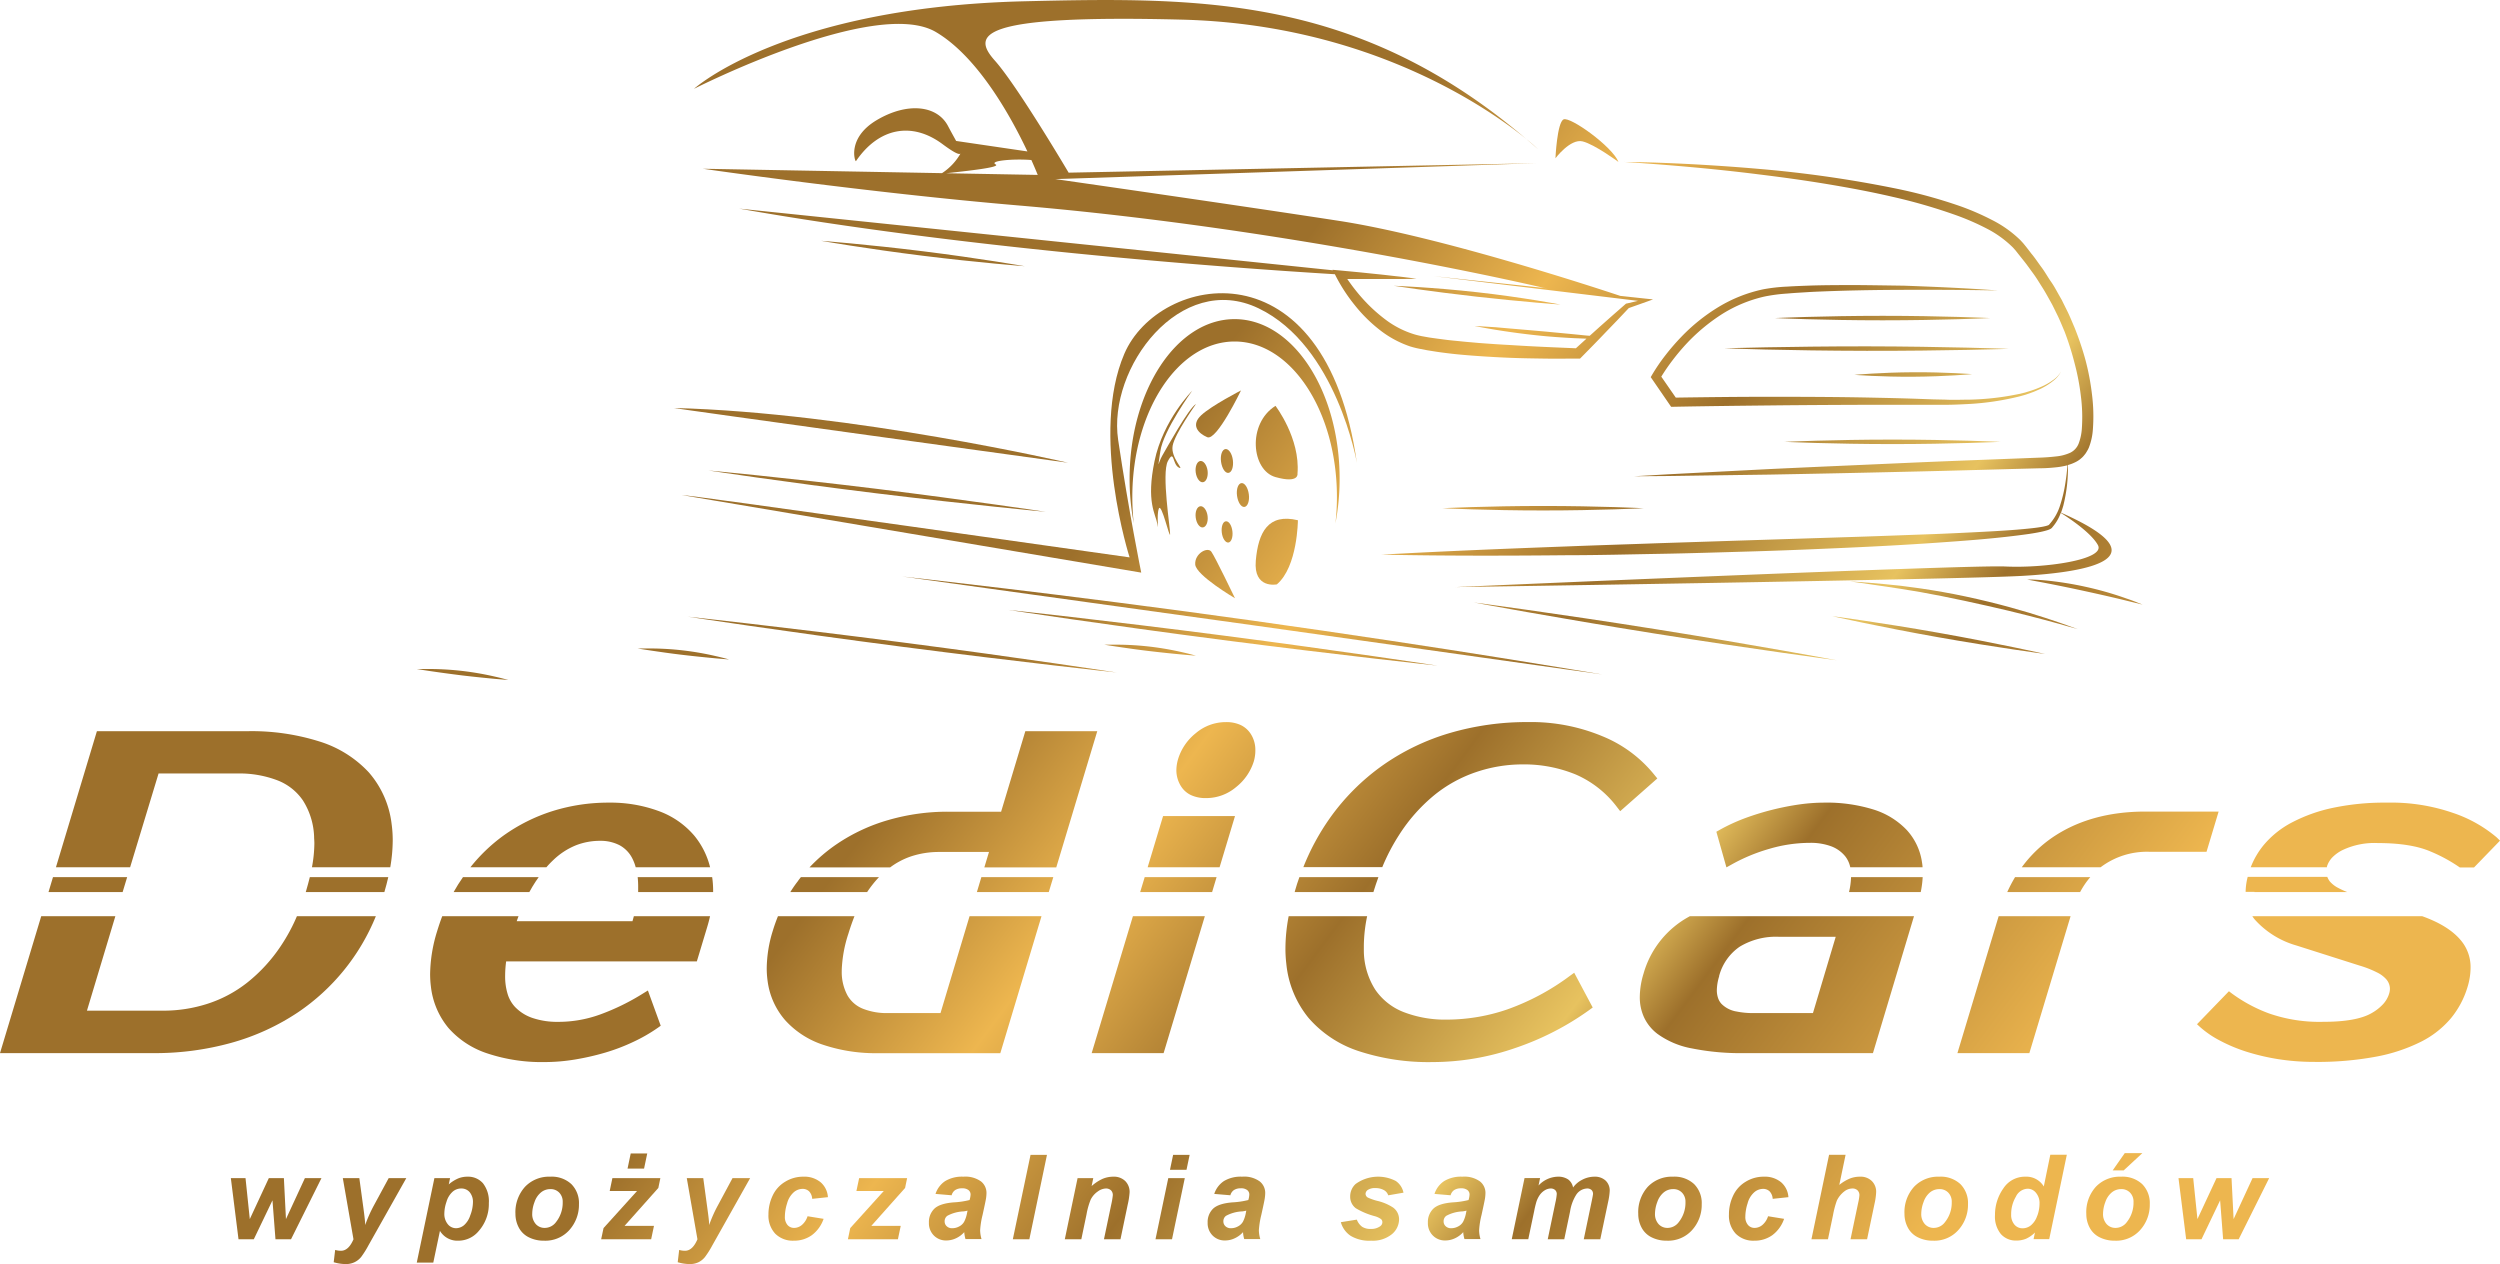 <svg id="Layer_1" data-name="Layer 1" xmlns="http://www.w3.org/2000/svg" xmlns:xlink="http://www.w3.org/1999/xlink" viewBox="0 0 567.57 286.98"><defs><style>.cls-1{fill:url(#linear-gradient);}.cls-2{fill:url(#linear-gradient-2);}.cls-3{fill:url(#linear-gradient-3);}.cls-4{fill:url(#linear-gradient-4);}.cls-5{fill:url(#linear-gradient-5);}.cls-6{fill:url(#linear-gradient-6);}.cls-7{fill:url(#linear-gradient-7);}.cls-8{fill:url(#linear-gradient-8);}.cls-9{fill:url(#linear-gradient-9);}.cls-10{fill:url(#linear-gradient-10);}.cls-11{fill:url(#linear-gradient-11);}.cls-12{fill:url(#linear-gradient-12);}.cls-13{fill:url(#linear-gradient-13);}.cls-14{fill:url(#linear-gradient-14);}.cls-15{fill:url(#linear-gradient-15);}.cls-16{fill:url(#linear-gradient-16);}.cls-17{fill:url(#linear-gradient-17);}.cls-18{fill:url(#linear-gradient-18);}.cls-19{fill:url(#linear-gradient-19);}.cls-20{fill:url(#linear-gradient-20);}.cls-21{fill:url(#linear-gradient-21);}.cls-22{fill:url(#linear-gradient-22);}.cls-23{fill:url(#linear-gradient-23);}.cls-24{fill:url(#linear-gradient-24);}.cls-25{fill:url(#linear-gradient-25);}.cls-26{fill:url(#linear-gradient-26);}.cls-27{fill:url(#linear-gradient-27);}.cls-28{fill:url(#linear-gradient-28);}.cls-29{fill:url(#linear-gradient-29);}.cls-30{fill:url(#linear-gradient-30);}.cls-31{fill:url(#linear-gradient-31);}.cls-32{fill:url(#linear-gradient-32);}.cls-33{fill:url(#linear-gradient-33);}.cls-34{fill:url(#linear-gradient-34);}.cls-35{fill:url(#linear-gradient-35);}.cls-36{fill:url(#linear-gradient-36);}.cls-37{fill:url(#linear-gradient-37);}.cls-38{fill:url(#linear-gradient-38);}.cls-39{fill:url(#linear-gradient-39);}.cls-40{fill:url(#linear-gradient-40);}.cls-41{fill:url(#linear-gradient-41);}.cls-42{fill:url(#linear-gradient-42);}.cls-43{fill:url(#linear-gradient-43);}.cls-44{fill:url(#linear-gradient-44);}.cls-45{fill:url(#linear-gradient-45);}.cls-46{fill:url(#linear-gradient-46);}.cls-47{fill:url(#linear-gradient-47);}.cls-48{fill:url(#linear-gradient-48);}.cls-49{fill:url(#linear-gradient-49);}.cls-50{fill:url(#linear-gradient-50);}.cls-51{fill:url(#linear-gradient-51);}.cls-52{fill:url(#linear-gradient-52);}.cls-53{fill:url(#linear-gradient-53);}.cls-54{fill:url(#linear-gradient-54);}.cls-55{fill:url(#linear-gradient-55);}.cls-56{fill:url(#linear-gradient-56);}.cls-57{fill:url(#linear-gradient-57);}.cls-58{fill:url(#linear-gradient-58);}.cls-59{fill:url(#linear-gradient-59);}.cls-60{fill:url(#linear-gradient-60);}.cls-61{fill:url(#linear-gradient-61);}.cls-62{fill:url(#linear-gradient-62);}.cls-63{fill:url(#linear-gradient-63);}.cls-64{fill:url(#linear-gradient-64);}.cls-65{fill:url(#linear-gradient-65);}.cls-66{fill:url(#linear-gradient-66);}.cls-67{fill:url(#linear-gradient-67);}.cls-68{fill:url(#linear-gradient-68);}.cls-69{fill:url(#linear-gradient-69);}.cls-70{fill:url(#linear-gradient-70);}.cls-71{fill:url(#linear-gradient-71);}.cls-72{fill:url(#linear-gradient-72);}.cls-73{fill:url(#linear-gradient-73);}.cls-74{fill:url(#linear-gradient-74);}.cls-75{fill:url(#linear-gradient-75);}.cls-76{fill:url(#linear-gradient-76);}.cls-77{fill:url(#linear-gradient-77);}.cls-78{fill:url(#linear-gradient-78);}.cls-79{fill:url(#linear-gradient-79);}.cls-80{fill:url(#linear-gradient-80);}.cls-81{fill:url(#linear-gradient-81);}.cls-82{fill:url(#linear-gradient-82);}.cls-83{fill:url(#linear-gradient-83);}.cls-84{fill:url(#linear-gradient-84);}.cls-85{fill:url(#linear-gradient-85);}.cls-86{fill:url(#linear-gradient-86);}.cls-87{fill:url(#linear-gradient-87);}.cls-88{fill:url(#linear-gradient-88);}.cls-89{fill:url(#linear-gradient-89);}.cls-90{fill:url(#linear-gradient-90);}</style><linearGradient id="linear-gradient" x1="325.2" y1="15.86" x2="522.93" y2="163.01" gradientUnits="userSpaceOnUse"><stop offset="0" stop-color="#9d702b"/><stop offset="0.2" stop-color="#edb64f"/><stop offset="0.4" stop-color="#9d702b"/><stop offset="0.62" stop-color="#e7c25f"/><stop offset="0.7" stop-color="#9d702b"/><stop offset="1" stop-color="#edb64f"/></linearGradient><linearGradient id="linear-gradient-2" x1="289.73" y1="63.52" x2="487.46" y2="210.68" xlink:href="#linear-gradient"/><linearGradient id="linear-gradient-3" x1="311.35" y1="34.46" x2="509.09" y2="181.61" xlink:href="#linear-gradient"/><linearGradient id="linear-gradient-4" x1="327.41" y1="12.88" x2="525.15" y2="160.04" xlink:href="#linear-gradient"/><linearGradient id="linear-gradient-5" x1="267.89" y1="92.87" x2="465.63" y2="240.02" xlink:href="#linear-gradient"/><linearGradient id="linear-gradient-6" x1="240.03" y1="130.3" x2="437.77" y2="277.45" xlink:href="#linear-gradient"/><linearGradient id="linear-gradient-7" x1="252.47" y1="113.58" x2="450.21" y2="260.73" xlink:href="#linear-gradient"/><linearGradient id="linear-gradient-8" x1="328.32" y1="11.66" x2="526.06" y2="158.81" xlink:href="#linear-gradient"/><linearGradient id="linear-gradient-9" x1="266.04" y1="95.35" x2="463.78" y2="242.5" xlink:href="#linear-gradient"/><linearGradient id="linear-gradient-10" x1="270.88" y1="88.85" x2="468.61" y2="236" xlink:href="#linear-gradient"/><linearGradient id="linear-gradient-11" x1="258.34" y1="105.7" x2="456.08" y2="252.85" xlink:href="#linear-gradient"/><linearGradient id="linear-gradient-12" x1="262.84" y1="99.65" x2="460.58" y2="246.8" xlink:href="#linear-gradient"/><linearGradient id="linear-gradient-13" x1="257.92" y1="106.26" x2="455.66" y2="253.41" xlink:href="#linear-gradient"/><linearGradient id="linear-gradient-14" x1="272" y1="87.35" x2="469.73" y2="234.5" xlink:href="#linear-gradient"/><linearGradient id="linear-gradient-15" x1="263.63" y1="98.58" x2="461.37" y2="245.74" xlink:href="#linear-gradient"/><linearGradient id="linear-gradient-16" x1="253.26" y1="112.53" x2="450.99" y2="259.68" xlink:href="#linear-gradient"/><linearGradient id="linear-gradient-17" x1="262.1" y1="100.64" x2="459.84" y2="247.79" xlink:href="#linear-gradient"/><linearGradient id="linear-gradient-18" x1="260.57" y1="102.7" x2="458.31" y2="249.85" xlink:href="#linear-gradient"/><linearGradient id="linear-gradient-19" x1="334.64" y1="3.17" x2="532.37" y2="150.33" xlink:href="#linear-gradient"/><linearGradient id="linear-gradient-20" x1="330.02" y1="9.38" x2="527.76" y2="156.53" xlink:href="#linear-gradient"/><linearGradient id="linear-gradient-21" x1="331" y1="8.07" x2="528.73" y2="155.22" xlink:href="#linear-gradient"/><linearGradient id="linear-gradient-22" x1="234.44" y1="137.81" x2="432.18" y2="284.97" xlink:href="#linear-gradient"/><linearGradient id="linear-gradient-23" x1="264" y1="98.09" x2="461.74" y2="245.24" xlink:href="#linear-gradient"/><linearGradient id="linear-gradient-24" x1="304.31" y1="43.92" x2="502.05" y2="191.08" xlink:href="#linear-gradient"/><linearGradient id="linear-gradient-25" x1="286.49" y1="67.87" x2="484.22" y2="215.03" xlink:href="#linear-gradient"/><linearGradient id="linear-gradient-26" x1="321.98" y1="20.19" x2="519.71" y2="167.34" xlink:href="#linear-gradient"/><linearGradient id="linear-gradient-27" x1="250.21" y1="116.63" x2="447.94" y2="263.78" xlink:href="#linear-gradient"/><linearGradient id="linear-gradient-28" x1="246.5" y1="121.6" x2="444.24" y2="268.76" xlink:href="#linear-gradient"/><linearGradient id="linear-gradient-29" x1="219.8" y1="157.49" x2="417.53" y2="304.64" xlink:href="#linear-gradient"/><linearGradient id="linear-gradient-30" x1="239.25" y1="131.35" x2="436.99" y2="278.5" xlink:href="#linear-gradient"/><linearGradient id="linear-gradient-31" x1="180.98" y1="209.65" x2="378.72" y2="356.8" xlink:href="#linear-gradient"/><linearGradient id="linear-gradient-32" x1="201.06" y1="182.67" x2="398.79" y2="329.82" xlink:href="#linear-gradient"/><linearGradient id="linear-gradient-33" x1="282.16" y1="73.69" x2="479.89" y2="220.85" xlink:href="#linear-gradient"/><linearGradient id="linear-gradient-34" x1="310.02" y1="36.26" x2="507.75" y2="183.41" xlink:href="#linear-gradient"/><linearGradient id="linear-gradient-35" x1="321.23" y1="21.19" x2="518.96" y2="168.35" xlink:href="#linear-gradient"/><linearGradient id="linear-gradient-36" x1="304.7" y1="43.4" x2="502.44" y2="190.55" xlink:href="#linear-gradient"/><linearGradient id="linear-gradient-37" x1="108.12" y1="307.56" x2="305.85" y2="454.71" xlink:href="#linear-gradient"/><linearGradient id="linear-gradient-38" x1="114.14" y1="299.46" x2="311.88" y2="446.61" xlink:href="#linear-gradient"/><linearGradient id="linear-gradient-39" x1="120.34" y1="291.13" x2="318.08" y2="438.28" xlink:href="#linear-gradient"/><linearGradient id="linear-gradient-40" x1="129.74" y1="278.5" x2="327.48" y2="425.65" xlink:href="#linear-gradient"/><linearGradient id="linear-gradient-41" x1="142.22" y1="261.74" x2="339.95" y2="408.89" xlink:href="#linear-gradient"/><linearGradient id="linear-gradient-42" x1="136.5" y1="269.42" x2="334.24" y2="416.57" xlink:href="#linear-gradient"/><linearGradient id="linear-gradient-43" x1="141.99" y1="262.05" x2="339.72" y2="409.2" xlink:href="#linear-gradient"/><linearGradient id="linear-gradient-44" x1="150.1" y1="251.14" x2="347.84" y2="398.3" xlink:href="#linear-gradient"/><linearGradient id="linear-gradient-45" x1="156.47" y1="242.59" x2="354.2" y2="389.74" xlink:href="#linear-gradient"/><linearGradient id="linear-gradient-46" x1="162.94" y1="233.89" x2="360.68" y2="381.04" xlink:href="#linear-gradient"/><linearGradient id="linear-gradient-47" x1="170.06" y1="224.32" x2="367.8" y2="371.47" xlink:href="#linear-gradient"/><linearGradient id="linear-gradient-48" x1="173.92" y1="219.14" x2="371.66" y2="366.29" xlink:href="#linear-gradient"/><linearGradient id="linear-gradient-49" x1="180.14" y1="210.77" x2="377.88" y2="357.93" xlink:href="#linear-gradient"/><linearGradient id="linear-gradient-50" x1="185.97" y1="202.95" x2="383.7" y2="350.1" xlink:href="#linear-gradient"/><linearGradient id="linear-gradient-51" x1="185.49" y1="203.59" x2="383.22" y2="350.75" xlink:href="#linear-gradient"/><linearGradient id="linear-gradient-52" x1="196.62" y1="188.63" x2="394.36" y2="335.79" xlink:href="#linear-gradient"/><linearGradient id="linear-gradient-53" x1="203.33" y1="179.62" x2="401.07" y2="326.77" xlink:href="#linear-gradient"/><linearGradient id="linear-gradient-54" x1="211.45" y1="168.7" x2="409.19" y2="315.85" xlink:href="#linear-gradient"/><linearGradient id="linear-gradient-55" x1="220.59" y1="156.42" x2="418.33" y2="303.57" xlink:href="#linear-gradient"/><linearGradient id="linear-gradient-56" x1="227.82" y1="146.71" x2="425.56" y2="293.86" xlink:href="#linear-gradient"/><linearGradient id="linear-gradient-57" x1="234.68" y1="137.49" x2="432.42" y2="284.64" xlink:href="#linear-gradient"/><linearGradient id="linear-gradient-58" x1="242.14" y1="127.47" x2="439.88" y2="274.62" xlink:href="#linear-gradient"/><linearGradient id="linear-gradient-59" x1="251.57" y1="114.8" x2="449.3" y2="261.95" xlink:href="#linear-gradient"/><linearGradient id="linear-gradient-60" x1="256.85" y1="107.7" x2="454.59" y2="254.85" xlink:href="#linear-gradient"/><linearGradient id="linear-gradient-61" x1="262.72" y1="99.81" x2="460.46" y2="246.97" xlink:href="#linear-gradient"/><linearGradient id="linear-gradient-62" x1="265.72" y1="95.79" x2="463.45" y2="242.94" xlink:href="#linear-gradient"/><linearGradient id="linear-gradient-63" x1="145.06" y1="257.91" x2="342.8" y2="405.07" xlink:href="#linear-gradient"/><linearGradient id="linear-gradient-64" x1="127.81" y1="281.1" x2="325.54" y2="428.25" xlink:href="#linear-gradient"/><linearGradient id="linear-gradient-65" x1="125.02" y1="284.84" x2="322.76" y2="431.99" xlink:href="#linear-gradient"/><linearGradient id="linear-gradient-66" x1="148.78" y1="252.92" x2="346.52" y2="400.07" xlink:href="#linear-gradient"/><linearGradient id="linear-gradient-67" x1="175.33" y1="217.25" x2="373.06" y2="364.4" xlink:href="#linear-gradient"/><linearGradient id="linear-gradient-68" x1="171.58" y1="222.28" x2="369.31" y2="369.44" xlink:href="#linear-gradient"/><linearGradient id="linear-gradient-69" x1="160.85" y1="236.7" x2="358.58" y2="383.86" xlink:href="#linear-gradient"/><linearGradient id="linear-gradient-70" x1="157.93" y1="240.63" x2="355.66" y2="387.78" xlink:href="#linear-gradient"/><linearGradient id="linear-gradient-71" x1="207.14" y1="174.5" x2="404.87" y2="321.65" xlink:href="#linear-gradient"/><linearGradient id="linear-gradient-72" x1="202.84" y1="180.28" x2="400.58" y2="327.43" xlink:href="#linear-gradient"/><linearGradient id="linear-gradient-73" x1="185.4" y1="203.72" x2="383.13" y2="350.87" xlink:href="#linear-gradient"/><linearGradient id="linear-gradient-74" x1="188.24" y1="199.9" x2="385.98" y2="347.05" xlink:href="#linear-gradient"/><linearGradient id="linear-gradient-75" x1="232.61" y1="140.27" x2="430.35" y2="287.42" xlink:href="#linear-gradient"/><linearGradient id="linear-gradient-76" x1="221.77" y1="154.84" x2="419.51" y2="301.99" xlink:href="#linear-gradient"/><linearGradient id="linear-gradient-77" x1="216.05" y1="162.52" x2="413.79" y2="309.67" xlink:href="#linear-gradient"/><linearGradient id="linear-gradient-78" x1="202.73" y1="180.42" x2="400.47" y2="327.57" xlink:href="#linear-gradient"/><linearGradient id="linear-gradient-79" x1="247.55" y1="120.2" x2="445.28" y2="267.36" xlink:href="#linear-gradient"/><linearGradient id="linear-gradient-80" x1="225.11" y1="150.35" x2="422.85" y2="297.5" xlink:href="#linear-gradient"/><linearGradient id="linear-gradient-81" x1="228.84" y1="145.34" x2="426.57" y2="292.49" xlink:href="#linear-gradient"/><linearGradient id="linear-gradient-82" x1="271.68" y1="87.77" x2="469.42" y2="234.92" xlink:href="#linear-gradient"/><linearGradient id="linear-gradient-83" x1="255.35" y1="109.71" x2="453.09" y2="256.86" xlink:href="#linear-gradient"/><linearGradient id="linear-gradient-84" x1="273.3" y1="85.6" x2="471.04" y2="232.75" xlink:href="#linear-gradient"/><linearGradient id="linear-gradient-85" x1="297.16" y1="53.53" x2="494.9" y2="200.68" xlink:href="#linear-gradient"/><linearGradient id="linear-gradient-86" x1="286.48" y1="67.88" x2="484.22" y2="215.03" xlink:href="#linear-gradient"/><linearGradient id="linear-gradient-87" x1="272.79" y1="86.29" x2="470.52" y2="233.44" xlink:href="#linear-gradient"/><linearGradient id="linear-gradient-88" x1="316.31" y1="27.8" x2="514.05" y2="174.95" xlink:href="#linear-gradient"/><linearGradient id="linear-gradient-89" x1="298.58" y1="51.63" x2="496.32" y2="198.78" xlink:href="#linear-gradient"/><linearGradient id="linear-gradient-90" x1="305.72" y1="42.03" x2="503.46" y2="189.18" xlink:href="#linear-gradient"/></defs><path class="cls-1" d="M346.56,31.6c.87.74,1.74,1.49,2.61,2.27A33.82,33.82,0,0,0,346.56,31.6Z"/><path class="cls-2" d="M212.47,7.27c9.63,5.67,17.17,19.46,20.78,27.11L217.07,32c-.55-1-1.22-2.2-1.85-3.4-2.49-4.73-9.26-5.43-16.16-1.34s-4.92,9.61-4.73,9.32c5.18-7.6,12.71-9,19.61-3.89,2.77,2.05,3.92,2.55,4.15,2.12a13.06,13.06,0,0,1-4.23,4.5l-54.27-1s37,5.39,71.83,8.35c62.49,5.32,119,18.68,119,18.68l1.33.16-26.23-2.8,46.35,5.6-2.58.61-.11,0-.13.11-2.94,2.57-2.92,2.59-2.28,2.05-.81-.06-2.76-.28-6.31-.6c-4.49-.4-8.55-.73-11.49-1L334.76,74s1.79.38,4.71.86,7,1.06,11.45,1.47c2.25.2,4.4.34,6.35.44l2.77.11h.14l-2.41,2.19c-4.87-.21-9.75-.4-14.61-.72-2.51-.13-5-.3-7.51-.49-1.24-.12-2.49-.21-3.73-.34s-2.49-.23-3.72-.39-2.46-.32-3.68-.5l-1.8-.32c-.59-.13-1.14-.25-1.7-.43a21,21,0,0,1-6.28-3.18,36,36,0,0,1-5.37-4.89c-.82-.91-1.6-1.87-2.34-2.85-.39-.53-.78-1.07-1.16-1.62l2.59,0,4.37,0c1.46,0,2.92,0,4.38,0s2.92,0,4.38-.07c-1.45-.18-2.9-.38-4.35-.53s-2.9-.34-4.35-.48l-4.35-.45-4.36-.41-1.65-.15.06.11-134.79-14c50,8.84,107.22,13.17,135.25,14.9l.26.51a38.41,38.41,0,0,0,4.26,6.51,33.38,33.38,0,0,0,5.55,5.53,23.27,23.27,0,0,0,7,3.83,20.19,20.19,0,0,0,2,.51l1.91.37c1.27.2,2.54.42,3.81.57,2.53.34,5.06.55,7.6.73s5.06.32,7.59.42,5.06.13,7.58.17,5.06,0,7.6,0h.5l.32-.32c1.82-1.85,3.65-3.7,5.44-5.59l2.71-2.81,2.6-2.75,4.11-1.46,1.4-.51-1.46-.15-6-.65c-6.36-2.12-41.14-13.5-63.65-17-23.94-3.69-64.58-9.51-64.58-9.51l109.2-3.61L242.61,39.2S231,19.53,225.88,13.78s-4.62-10.53,42.53-9.32C311,5.55,338.33,24.89,346.56,31.6,308.21-1.08,272.37-.67,232.61.29c-54.54,1.31-75.06,19.88-75.06,19.88S198.8-.78,212.47,7.27Zm5.63,27.51h0Zm-3.26,4.55c4.79-.53,12.43-1.34,11.21-2-1.62-.86,4.24-1.33,8.1-1,.94,2.09,1.44,3.38,1.44,3.38Z"/><path class="cls-3" d="M414.56,41.75c5,.83,10.06,1.76,15,2.91a124.84,124.84,0,0,1,14.61,4.23,55.77,55.77,0,0,1,6.87,3A23.8,23.8,0,0,1,457,56.2l.59.66.58.74,1.18,1.48c.81,1,1.5,2,2.24,3s1.38,2.09,2.06,3.15,1.27,2.17,1.89,3.26c.15.28.31.55.45.83l.42.85.83,1.69c.53,1.13,1,2.3,1.49,3.45A64.26,64.26,0,0,1,471,82.51a52.79,52.79,0,0,1,1.41,7.36,37.54,37.54,0,0,1,.23,7.4,11.71,11.71,0,0,1-.71,3.38,3.89,3.89,0,0,1-1.94,2.14,10.18,10.18,0,0,1-3.3.84c-1.21.14-2.45.23-3.74.27-10.23.4-20.46.76-30.69,1.22s-20.46.89-30.69,1.38l-15.35.79-7.67.4-7.67.44,7.68-.06,7.69-.11,15.36-.21q15.38-.28,30.73-.64c10.25-.22,20.49-.53,30.73-.8,1.27,0,2.59-.09,3.92-.24a17.65,17.65,0,0,0,2.38-.44c-.1,1.32-.25,2.63-.46,3.93a30.63,30.63,0,0,1-1.18,5.07A11.6,11.6,0,0,1,465.3,119a.67.67,0,0,1-.36.27,5.38,5.38,0,0,1-.56.17,12.35,12.35,0,0,1-1.24.24c-.85.14-1.72.23-2.58.32-3.47.36-7,.56-10.46.74s-7,.35-10.49.49c-7,.25-14,.53-21,.74l-21,.67-21,.68c-7,.26-14,.46-21,.74-14,.52-28,1.08-42,1.86,14,.29,28.06.27,42.09.13,7,0,14-.19,21-.31s14-.35,21-.55,14-.5,21-.81,14-.68,21-1.17,14-1,21-2c.87-.13,1.74-.28,2.62-.46q.66-.14,1.32-.33a4.47,4.47,0,0,0,.69-.25l.18-.09a1,1,0,0,0,.21-.14l.1-.08.06-.07.11-.14a10.2,10.2,0,0,0,1.86-3.21c1.41.88,6.88,4.43,8.44,7.32,1.78,3.32-12.27,5.28-21,4.85s-124.91,4.68-124.91,4.68,113.76-1.7,128.75-2.55,32.17-4,8.78-14.35c.2-.53.37-1.06.52-1.59a35.65,35.65,0,0,0,1.06-9.23,9.06,9.06,0,0,0,1.63-.62,5.84,5.84,0,0,0,1-.6c.16-.11.3-.25.46-.38a4.36,4.36,0,0,0,.43-.43l.38-.46a4.13,4.13,0,0,0,.32-.49,6.61,6.61,0,0,0,.53-1,13.84,13.84,0,0,0,.9-4.1,39.52,39.52,0,0,0-.2-7.93,55.73,55.73,0,0,0-1.45-7.71A66.85,66.85,0,0,0,471,74.42c-.52-1.2-1-2.41-1.57-3.59l-.87-1.75-.43-.88c-.15-.29-.32-.57-.48-.85-.65-1.13-1.24-2.3-2-3.38s-1.37-2.22-2.15-3.26-1.49-2.15-2.33-3.14L460,56.05l-.61-.75c-.22-.26-.47-.51-.7-.77a26.05,26.05,0,0,0-6.55-4.64A57.57,57.57,0,0,0,445,46.8,113.51,113.51,0,0,0,430,42.72a269.14,269.14,0,0,0-30.5-4.36c-5.11-.45-10.22-.8-15.34-1.08-2.56-.13-5.12-.25-7.68-.34s-5.12-.14-7.69-.17c10.23.67,20.43,1.55,30.58,2.83C404.46,40.22,409.52,40.92,414.56,41.75Z"/><path class="cls-4" d="M421.71,64.72c-3.55,0-7.11,0-10.66.11-1.78.07-3.56.12-5.34.24a38.65,38.65,0,0,0-5.4.61,32.71,32.71,0,0,0-10.13,4,41.75,41.75,0,0,0-8.47,6.79,51.11,51.11,0,0,0-3.55,4.1,41.8,41.8,0,0,0-3.09,4.52l-.31.53.37.53,3.95,5.75.31.45h.55c7.47-.15,15-.23,22.44-.31s15-.12,22.45-.14l11.23,0,2.8,0,2.82,0c1.88,0,3.76-.1,5.64-.2A61.77,61.77,0,0,0,458.47,90l1.36-.38,1.34-.47c.45-.15.88-.34,1.31-.53s.87-.36,1.28-.6a14.21,14.21,0,0,0,2.37-1.55,6.06,6.06,0,0,0,1.79-2.14,5.9,5.9,0,0,1-1.89,2,12.8,12.8,0,0,1-2.41,1.39,25.4,25.4,0,0,1-2.59,1l-1.33.41-1.36.32a61.37,61.37,0,0,1-11.07,1.28c-1.86,0-3.72.1-5.58,0l-2.8-.06-2.81-.1c-3.74-.14-7.49-.22-11.23-.3-7.5-.16-15-.18-22.48-.19-7.31,0-14.61.08-21.92.19l-3.29-4.76a43.85,43.85,0,0,1,2.58-3.75,49,49,0,0,1,3.39-4,42.05,42.05,0,0,1,8-6.56,30.89,30.89,0,0,1,9.52-3.89,37.7,37.7,0,0,1,5.16-.67c1.75-.16,3.52-.24,5.28-.36,7.06-.33,14.15-.46,21.23-.48s14.18,0,21.27.15c-7.07-.53-14.16-.83-21.25-1.09C428.81,64.81,425.26,64.75,421.71,64.72Z"/><path class="cls-5" d="M304.13,108.68c0-20-10.67-36.23-23.84-36.23s-23.84,16.22-23.84,36.23a54.55,54.55,0,0,0,.95,10.15,55.7,55.7,0,0,1-.33-6c0-19.5,10.39-35.3,23.22-35.3s23.23,15.8,23.23,35.3a53.2,53.2,0,0,1-.34,6A53.71,53.71,0,0,0,304.13,108.68Z"/><path class="cls-6" d="M153.08,92.63c-.85,0,89.41,12.43,89.41,12.43S193.27,93.65,153.08,92.63Z"/><path class="cls-7" d="M154.78,112.39,259.09,130s-2.81-13.79-5.24-30.14S268,61.47,285.74,70s22.31,35.08,22.31,35.08c-7.15-50.4-45-42.91-52.79-24.77s1.19,46.23,1.19,46.23S155.63,112.22,154.78,112.39Z"/><path class="cls-8" d="M359.29,32.1c2.76.68,8.15,4.67,8.15,4.67-1.41-3.53-11-10.38-12.47-9.66s-1.84,8.82-1.84,8.82S356.52,31.42,359.29,32.1Z"/><path class="cls-9" d="M279.9,104.49c-.18-1.5-.94-2.63-1.69-2.54s-1.2,1.38-1,2.87.93,2.63,1.68,2.54S280.08,106,279.9,104.49Z"/><path class="cls-10" d="M272.72,94.26c-2.39,2.22-.77,4.09,1.36,5s7.66-10.62,7.66-10.62S275.1,92.05,272.72,94.26Z"/><path class="cls-11" d="M278.29,118.35c-.67.08-1.07,1.23-.91,2.56s.84,2.34,1.5,2.26,1.07-1.23.91-2.56S279,118.27,278.29,118.35Z"/><path class="cls-12" d="M274.16,106.9c-.17-1.33-.91-2.33-1.65-2.24s-1.22,1.24-1.05,2.57.9,2.34,1.64,2.25S274.32,108.23,274.16,106.9Z"/><path class="cls-13" d="M272.51,114.93c-.75.09-1.22,1.24-1.05,2.57s.9,2.34,1.64,2.24,1.22-1.24,1.06-2.57S273.25,114.84,272.51,114.93Z"/><path class="cls-14" d="M289.57,92.14c-6.47,4.08-5.44,14.64,0,16.17s5-.79,5-.79C295.22,99.49,289.57,92.14,289.57,92.14Z"/><path class="cls-15" d="M282.52,115.09c.74-.09,1.2-1.38,1-2.87s-.93-2.63-1.68-2.54-1.2,1.38-1,2.87S281.77,115.18,282.52,115.09Z"/><path class="cls-16" d="M280.38,135.82s-4.51-9.38-5.37-10.57-3.83.43-3.66,2.9S280.38,135.82,280.38,135.82Z"/><path class="cls-17" d="M271.53,91.71c-1.69,1-6.73,10.13-7.67,11.75s-1.11,3.75-.43-1,7.24-13.77,7.24-13.77-6.64,6.7-8.56,16,.22,11.92.64,14.25-.25-2,.34-3.46,2.47,6.92,2.56,5.82-2-13.8-.51-16.61,1,.68,2.47,1.45-1.88-2.21-1.39-4.94S271.53,91.71,271.53,91.71Z"/><path class="cls-18" d="M289.88,132.67c4.73-4,4.78-14.56,4.78-14.56-6.75-1.62-9,2.72-9.56,9.19S289.88,132.67,289.88,132.67Z"/><path class="cls-19" d="M451.86,72.21s-10.95-.51-24.46-.51-24.46.51-24.46.51,10.95.51,24.46.51S451.86,72.21,451.86,72.21Z"/><path class="cls-20" d="M423.76,78.63c-17.84,0-32.31.45-32.31.45s14.46.54,32.31.57,32.32-.45,32.32-.45S441.61,78.66,423.76,78.63Z"/><path class="cls-21" d="M421,85.1s6,.48,13.37.43,13.36-.59,13.36-.59-6-.47-13.37-.43S421,85.1,421,85.1Z"/><path class="cls-22" d="M199.2,111c-21.15-2.6-38.37-4.19-38.37-4.19s17.09,2.61,38.25,5.2,38.36,4.19,38.36,4.19S220.36,113.63,199.2,111Z"/><path class="cls-23" d="M209.47,58.06c12.78,1.59,23.2,2.38,23.2,2.38s-10.3-1.8-23.08-3.39-23.2-2.38-23.2-2.38S196.68,56.47,209.47,58.06Z"/><path class="cls-24" d="M335.29,67.36c10.47,1.18,19,1.79,19,1.79s-8.4-1.63-18.88-2.8-19-1.47-19-1.47S324.83,66.18,335.29,67.36Z"/><path class="cls-25" d="M350.32,114.87c-12.63,0-22.86.51-22.86.51s10.23.51,22.86.51,22.86-.51,22.86-.51S363,114.87,350.32,114.87Z"/><path class="cls-26" d="M405.12,100.31s11,.51,24.52.51,24.52-.51,24.52-.51-11-.51-24.52-.51S405.12,100.31,405.12,100.31Z"/><path class="cls-27" d="M340.59,149.33c-14.34-2.3-34.18-5.34-56.13-8.42s-41.86-5.58-56.28-7.31-23.35-2.72-23.35-2.72l79.49,11.05,79.47,11.2S354.93,151.62,340.59,149.33Z"/><path class="cls-28" d="M277.73,144.29c-26.9-3.49-48.77-5.82-48.77-5.82s21.74,3.34,48.64,6.83,48.77,5.82,48.77,5.82S304.63,147.78,277.73,144.29Z"/><path class="cls-29" d="M253.54,152.68s-21.74-3.34-48.64-6.83S156.13,140,156.13,140s21.74,3.34,48.64,6.83S253.54,152.68,253.54,152.68Z"/><path class="cls-30" d="M261.1,147.83c2.86.34,5.46.6,7.35.77s3.06.26,3.06.26-1.13-.34-3-.76a68.29,68.29,0,0,0-7.31-1.28,67.44,67.44,0,0,0-7.4-.46c-1.9,0-3.08,0-3.08,0s1.16.2,3,.47S258.24,147.5,261.1,147.83Z"/><path class="cls-31" d="M105,153.35c2.86.34,5.46.59,7.34.77l3.06.26s-1.12-.34-3-.76a68.5,68.5,0,0,0-7.3-1.28,67.75,67.75,0,0,0-7.41-.46c-1.9,0-3.08,0-3.08,0s1.17.2,3,.47S102.17,153,105,153.35Z"/><path class="cls-32" d="M155.11,148.69c2.86.34,5.46.59,7.34.77l3.07.26s-1.13-.34-3-.76a66.51,66.51,0,0,0-14.71-1.74c-1.9,0-3.07,0-3.07,0s1.16.2,3,.47S152.25,148.36,155.11,148.69Z"/><path class="cls-33" d="M417,149.9s-18.37-3.44-41.12-7.06-41.28-6.06-41.28-6.06,18.36,3.44,41.12,7.06S417,149.9,417,149.9Z"/><path class="cls-34" d="M436,134.42c3.11.57,6.52,1.22,10.09,2s7,1.53,10,2.26,5.83,1.45,8.14,2.07,4.19,1.14,5.47,1.52l2,.56-2-.72c-1.26-.46-3.09-1.1-5.37-1.84s-5-1.58-8.08-2.42-6.45-1.67-10-2.43-7-1.35-10.16-1.82-6-.8-8.37-1-4.33-.39-5.67-.47L420,132l2.06.28c1.33.18,3.25.46,5.61.82S432.89,133.87,436,134.42Z"/><path class="cls-35" d="M464.15,131.75c-1.22-.1-2.21-.16-2.89-.18l-1.06,0,3.88.73c2.39.46,5.67,1.12,9.29,1.91s6.88,1.54,9.24,2.12l3.83.94-1-.4c-.63-.26-1.55-.62-2.7-1a75.47,75.47,0,0,0-9.17-2.63A76.75,76.75,0,0,0,464.15,131.75Z"/><path class="cls-36" d="M464.3,148.47s-10.74-2.42-24.09-4.79S416,139.89,416,139.89s10.73,2.43,24.08,4.79S464.3,148.47,464.3,148.47Z"/><polygon class="cls-37" points="64.92 276.77 64.45 267.47 61.03 267.47 56.71 276.77 55.74 267.47 52.41 267.47 54.15 281.35 57.62 281.35 61.86 272.51 62.54 281.35 66.07 281.35 72.98 267.47 69.22 267.47 64.92 276.77"/><path class="cls-38" d="M84.91,273.62a30.72,30.72,0,0,0-2,4.5c0-.72-.16-2-.39-3.74l-.94-6.91H77.83l2.42,13.88c-.74,1.74-1.69,2.61-2.84,2.61a4.73,4.73,0,0,1-1.32-.19l-.33,2.79a10,10,0,0,0,2.68.42,4.51,4.51,0,0,0,2.06-.43A4.44,4.44,0,0,0,82,285.36a21.06,21.06,0,0,0,1.66-2.65l8.58-15.24h-4Z"/><path class="cls-39" d="M106.14,267.14a5.57,5.57,0,0,0-2.13.4,8.45,8.45,0,0,0-2.13,1.35l.3-1.42H98.62l-4,19.17h3.75l1.51-7.2a4.61,4.61,0,0,0,4.17,2.23,6,6,0,0,0,4.64-2.2,9.27,9.27,0,0,0,2.29-6.34,6.63,6.63,0,0,0-1.33-4.49A4.47,4.47,0,0,0,106.14,267.14Zm.62,8.79a5,5,0,0,1-1.43,2.24,2.93,2.93,0,0,1-1.79.67,2.42,2.42,0,0,1-1.87-.9,3.68,3.68,0,0,1-.79-2.51,8.38,8.38,0,0,1,.49-2.6,4.87,4.87,0,0,1,1.36-2.25,2.92,2.92,0,0,1,2-.76,2.43,2.43,0,0,1,1.89.83,3.43,3.43,0,0,1,.75,2.38A8.5,8.5,0,0,1,106.76,275.93Z"/><path class="cls-40" d="M124.92,267.14a7.52,7.52,0,0,0-5.72,2.29,8.58,8.58,0,0,0-2.18,6.15,6.59,6.59,0,0,0,.75,3.09,5.11,5.11,0,0,0,2.26,2.22,7.5,7.5,0,0,0,3.48.78,7.3,7.3,0,0,0,5.78-2.45,8.58,8.58,0,0,0,2.15-5.83,6.1,6.1,0,0,0-1.72-4.56A6.55,6.55,0,0,0,124.92,267.14Zm1.31,10.31a3.19,3.19,0,0,1-2.59,1.32,2.67,2.67,0,0,1-2-.87,3.37,3.37,0,0,1-.81-2.37,7.66,7.66,0,0,1,.52-2.63,4.82,4.82,0,0,1,1.47-2.19,3.33,3.33,0,0,1,2.15-.75,2.67,2.67,0,0,1,2,.81,2.91,2.91,0,0,1,.78,2.13A7.07,7.07,0,0,1,126.23,277.45Z"/><polygon class="cls-41" points="143.19 261.87 142.47 265.31 146.22 265.31 146.94 261.87 143.19 261.87"/><polygon class="cls-42" points="138.42 270.39 144.63 270.39 137.02 278.81 136.48 281.35 147.83 281.35 148.47 278.31 141.79 278.31 149.46 269.7 149.92 267.47 139.03 267.47 138.42 270.39"/><path class="cls-43" d="M163,273.62a29.69,29.69,0,0,0-2,4.5c0-.72-.16-2-.4-3.74l-.94-6.91h-3.74l2.42,13.88c-.74,1.74-1.68,2.61-2.83,2.61a4.73,4.73,0,0,1-1.32-.19l-.33,2.79a10,10,0,0,0,2.68.42,4.51,4.51,0,0,0,2.06-.43,4.31,4.31,0,0,0,1.46-1.19,20.84,20.84,0,0,0,1.67-2.65l8.57-15.24h-4Z"/><path class="cls-44" d="M180.16,270.72a3.07,3.07,0,0,1,2-.81,2.1,2.1,0,0,1,1.52.55,2.66,2.66,0,0,1,.71,1.71l3.57-.38a4.86,4.86,0,0,0-1.64-3.37,5.79,5.79,0,0,0-3.93-1.28,7.74,7.74,0,0,0-4.15,1.16,7.15,7.15,0,0,0-2.84,3.17,9.9,9.9,0,0,0-.94,4.27,6,6,0,0,0,1.55,4.35,5.63,5.63,0,0,0,4.21,1.58,6.87,6.87,0,0,0,4.1-1.26,7.74,7.74,0,0,0,2.66-3.7l-3.64-.59a4.29,4.29,0,0,1-1.31,2,2.77,2.77,0,0,1-1.74.65,1.94,1.94,0,0,1-1.5-.66,2.76,2.76,0,0,1-.6-1.9,10,10,0,0,1,.5-3A5.13,5.13,0,0,1,180.16,270.72Z"/><polygon class="cls-45" points="194.43 270.39 200.64 270.39 193.03 278.81 192.5 281.35 203.85 281.35 204.49 278.31 197.81 278.31 205.48 269.7 205.94 267.47 195.05 267.47 194.43 270.39"/><path class="cls-46" d="M222.72,268.22a6.08,6.08,0,0,0-4-1.08,7.38,7.38,0,0,0-4.14,1,5.54,5.54,0,0,0-2.19,2.91l3.66.31a2,2,0,0,1,.79-1.17,2.75,2.75,0,0,1,1.59-.41,2.23,2.23,0,0,1,1.44.4,1.27,1.27,0,0,1,.48,1,5,5,0,0,1-.23,1.26,18.7,18.7,0,0,1-3.59.53q-3.16.25-4.41,1.44a4.21,4.21,0,0,0-1.23,3.18,3.93,3.93,0,0,0,1.12,2.9,3.83,3.83,0,0,0,2.85,1.13,5.14,5.14,0,0,0,2.16-.49,5.68,5.68,0,0,0,1.89-1.4,7.49,7.49,0,0,0,.28,1.57h3.64a7.55,7.55,0,0,1-.31-2,18.64,18.64,0,0,1,.55-3.47q.66-3,.78-3.72a9,9,0,0,0,.11-1.33A3.32,3.32,0,0,0,222.72,268.22Zm-3.17,7.15a7.06,7.06,0,0,1-.66,2,2.68,2.68,0,0,1-1.12,1.06,3.23,3.23,0,0,1-1.6.41,1.7,1.7,0,0,1-1.24-.45,1.45,1.45,0,0,1-.47-1.1,1.51,1.51,0,0,1,.61-1.27,8.43,8.43,0,0,1,3.69-1,7.72,7.72,0,0,0,.9-.17Z"/><polygon class="cls-47" points="229.94 281.35 233.69 281.35 237.69 262.19 233.96 262.19 229.94 281.35"/><path class="cls-48" d="M252.76,267.14a6.18,6.18,0,0,0-2.44.49,9.81,9.81,0,0,0-2.49,1.64l.37-1.8h-3.56l-2.9,13.88h3.75l1.19-5.7a16.08,16.08,0,0,1,.94-3.31,4.88,4.88,0,0,1,1.59-1.83,3.32,3.32,0,0,1,1.83-.69,1.64,1.64,0,0,1,1.18.41,1.5,1.5,0,0,1,.42,1.13,17.57,17.57,0,0,1-.36,2.11l-1.65,7.88h3.75l1.64-7.86a17.25,17.25,0,0,0,.43-2.77,3.49,3.49,0,0,0-1-2.6A3.68,3.68,0,0,0,252.76,267.14Z"/><polygon class="cls-49" points="262.33 281.35 266.08 281.35 268.98 267.47 265.23 267.47 262.33 281.35"/><polygon class="cls-50" points="265.62 265.58 269.37 265.58 270.08 262.19 266.33 262.19 265.62 265.58"/><path class="cls-51" d="M286,268.22a6,6,0,0,0-4-1.08,7.38,7.38,0,0,0-4.14,1,5.54,5.54,0,0,0-2.19,2.91l3.66.31a2.05,2.05,0,0,1,.79-1.17,2.75,2.75,0,0,1,1.59-.41,2.19,2.19,0,0,1,1.44.4,1.27,1.27,0,0,1,.48,1,4.57,4.57,0,0,1-.23,1.26,18.55,18.55,0,0,1-3.58.53c-2.12.17-3.59.65-4.42,1.44a4.21,4.21,0,0,0-1.23,3.18,3.93,3.93,0,0,0,1.12,2.9,3.83,3.83,0,0,0,2.85,1.13,5.07,5.07,0,0,0,2.16-.49,5.71,5.71,0,0,0,1.9-1.4,6.88,6.88,0,0,0,.27,1.57h3.65a7.2,7.2,0,0,1-.32-2,19.55,19.55,0,0,1,.55-3.47q.67-3,.78-3.72a9,9,0,0,0,.11-1.33A3.32,3.32,0,0,0,286,268.22Zm-3.16,7.15a7.06,7.06,0,0,1-.66,2,2.76,2.76,0,0,1-1.13,1.06,3.2,3.2,0,0,1-1.6.41,1.72,1.72,0,0,1-1.24-.45,1.48,1.48,0,0,1-.47-1.1,1.51,1.51,0,0,1,.61-1.27,8.48,8.48,0,0,1,3.69-1,7.33,7.33,0,0,0,.9-.17Z"/><path class="cls-52" d="M310.58,270.12a2.88,2.88,0,0,1,1.7-.39,3.8,3.8,0,0,1,2,.51,2.12,2.12,0,0,1,.89,1.13l3.46-.6a4.23,4.23,0,0,0-1.74-2.65,8.71,8.71,0,0,0-9.13.68,3.81,3.81,0,0,0-1.23,2.84,3.25,3.25,0,0,0,1.27,2.66,16.61,16.61,0,0,0,4.21,1.78,4.57,4.57,0,0,1,1.55.71,1,1,0,0,1,.28.68,1.15,1.15,0,0,1-.54.95,3.37,3.37,0,0,1-2.05.58,3.49,3.49,0,0,1-2-.48,3.57,3.57,0,0,1-1.21-1.63l-3.63.58a5.45,5.45,0,0,0,2.23,3.1,8.24,8.24,0,0,0,4.65,1.1,6.88,6.88,0,0,0,4.68-1.45,4.43,4.43,0,0,0,1.66-3.42,3.32,3.32,0,0,0-1.31-2.62,11.2,11.2,0,0,0-3.68-1.56,12.21,12.21,0,0,1-2.1-.74,1,1,0,0,1-.52-.86A1.12,1.12,0,0,1,310.58,270.12Z"/><path class="cls-53" d="M336,268.22a6.08,6.08,0,0,0-4-1.08,7.38,7.38,0,0,0-4.14,1,5.54,5.54,0,0,0-2.19,2.91l3.66.31a2,2,0,0,1,.79-1.17,2.75,2.75,0,0,1,1.59-.41,2.23,2.23,0,0,1,1.44.4,1.27,1.27,0,0,1,.48,1,5,5,0,0,1-.23,1.26,18.7,18.7,0,0,1-3.59.53q-3.17.25-4.41,1.44a4.21,4.21,0,0,0-1.23,3.18,3.93,3.93,0,0,0,1.12,2.9,3.83,3.83,0,0,0,2.85,1.13,5.14,5.14,0,0,0,2.16-.49,5.68,5.68,0,0,0,1.89-1.4,7.49,7.49,0,0,0,.28,1.57h3.64a7.16,7.16,0,0,1-.31-2,18.64,18.64,0,0,1,.55-3.47q.66-3,.78-3.72a9,9,0,0,0,.11-1.33A3.32,3.32,0,0,0,336,268.22Zm-3.17,7.15a7.06,7.06,0,0,1-.66,2,2.68,2.68,0,0,1-1.12,1.06,3.23,3.23,0,0,1-1.6.41,1.7,1.7,0,0,1-1.24-.45,1.45,1.45,0,0,1-.47-1.1,1.51,1.51,0,0,1,.61-1.27,8.43,8.43,0,0,1,3.69-1,7.72,7.72,0,0,0,.9-.17Z"/><path class="cls-54" d="M362,267.14a6,6,0,0,0-2.8.7,5.67,5.67,0,0,0-2.07,1.76,2.94,2.94,0,0,0-1.08-1.81,4,4,0,0,0-2.42-.65,6.19,6.19,0,0,0-4.34,2l.35-1.68h-3.53l-2.9,13.88h3.75l1.34-6.38a21.24,21.24,0,0,1,.51-2.13,5.78,5.78,0,0,1,.84-1.65,3.88,3.88,0,0,1,1.14-1,2.64,2.64,0,0,1,1.27-.36,1.46,1.46,0,0,1,1,.35,1.23,1.23,0,0,1,.37.9,12.43,12.43,0,0,1-.3,1.89l-1.75,8.39h3.75l1.32-6.3a9.86,9.86,0,0,1,1.36-3.75,3.1,3.1,0,0,1,2.5-1.48,1.43,1.43,0,0,1,1,.33,1.18,1.18,0,0,1,.35.91q0,.21-.33,1.8l-1.77,8.49h3.75l1.78-8.49a14.46,14.46,0,0,0,.36-2.48,3.09,3.09,0,0,0-.93-2.35A3.55,3.55,0,0,0,362,267.14Z"/><path class="cls-55" d="M379.82,267.14a7.52,7.52,0,0,0-5.72,2.29,8.57,8.57,0,0,0-2.17,6.15,6.58,6.58,0,0,0,.74,3.09,5.11,5.11,0,0,0,2.26,2.22,7.5,7.5,0,0,0,3.48.78,7.3,7.3,0,0,0,5.78-2.45,8.53,8.53,0,0,0,2.15-5.83,6.1,6.1,0,0,0-1.72-4.56A6.55,6.55,0,0,0,379.82,267.14Zm1.31,10.31a3.19,3.19,0,0,1-2.59,1.32,2.67,2.67,0,0,1-2-.87,3.37,3.37,0,0,1-.81-2.37,7.66,7.66,0,0,1,.52-2.63,4.82,4.82,0,0,1,1.47-2.19,3.33,3.33,0,0,1,2.15-.75,2.67,2.67,0,0,1,2,.81,2.91,2.91,0,0,1,.78,2.13A7.07,7.07,0,0,1,381.13,277.45Z"/><path class="cls-56" d="M398.22,270.72a3.07,3.07,0,0,1,2-.81,2.1,2.1,0,0,1,1.52.55,2.66,2.66,0,0,1,.71,1.71l3.57-.38a4.86,4.86,0,0,0-1.64-3.37,5.79,5.79,0,0,0-3.93-1.28,7.74,7.74,0,0,0-4.15,1.16,7.15,7.15,0,0,0-2.84,3.17,9.9,9.9,0,0,0-.94,4.27,6,6,0,0,0,1.55,4.35,5.62,5.62,0,0,0,4.21,1.58,6.87,6.87,0,0,0,4.1-1.26,7.74,7.74,0,0,0,2.66-3.7l-3.64-.59a4.29,4.29,0,0,1-1.31,2,2.77,2.77,0,0,1-1.74.65,1.94,1.94,0,0,1-1.5-.66,2.76,2.76,0,0,1-.61-1.9,10,10,0,0,1,.51-3A5.05,5.05,0,0,1,398.22,270.72Z"/><path class="cls-57" d="M422.28,267.14a6.14,6.14,0,0,0-2.35.44,9.77,9.77,0,0,0-2.36,1.43l1.43-6.83h-3.75l-4,19.17H415l1.15-5.51a20.25,20.25,0,0,1,.86-3.25,5.78,5.78,0,0,1,1.72-2.12,3,3,0,0,1,1.8-.65,1.62,1.62,0,0,1,1.18.42,1.51,1.51,0,0,1,.43,1.11,11,11,0,0,1-.28,1.72l-1.74,8.28h3.76l1.7-8.12a14.36,14.36,0,0,0,.36-2.59,3.41,3.41,0,0,0-1-2.53A3.61,3.61,0,0,0,422.28,267.14Z"/><path class="cls-58" d="M440.27,267.14a7.52,7.52,0,0,0-5.72,2.29,8.58,8.58,0,0,0-2.18,6.15,6.59,6.59,0,0,0,.75,3.09,5.06,5.06,0,0,0,2.26,2.22,7.5,7.5,0,0,0,3.48.78,7.27,7.27,0,0,0,5.77-2.45,8.54,8.54,0,0,0,2.16-5.83,6.1,6.1,0,0,0-1.72-4.56A6.57,6.57,0,0,0,440.27,267.14Zm1.3,10.31a3.17,3.17,0,0,1-2.58,1.32,2.67,2.67,0,0,1-2-.87,3.37,3.37,0,0,1-.81-2.37,7.66,7.66,0,0,1,.52-2.63,4.88,4.88,0,0,1,1.46-2.19,3.38,3.38,0,0,1,2.16-.75,2.67,2.67,0,0,1,2,.81,2.91,2.91,0,0,1,.78,2.13A7,7,0,0,1,441.57,277.45Z"/><path class="cls-59" d="M464,269.36a4.63,4.63,0,0,0-4.2-2.22,5.83,5.83,0,0,0-5,2.69,10.33,10.33,0,0,0-1.88,6,6.25,6.25,0,0,0,1.34,4.34,4.51,4.51,0,0,0,3.5,1.47,5.68,5.68,0,0,0,2.23-.42,7,7,0,0,0,2-1.4l-.31,1.5h3.55l4-19.17h-3.75Zm-1.5,6.67a4.72,4.72,0,0,1-1.41,2.14,3,3,0,0,1-1.9.69,2.38,2.38,0,0,1-1.85-.83,3.38,3.38,0,0,1-.75-2.33,7.73,7.73,0,0,1,1.06-4,3.09,3.09,0,0,1,2.7-1.83,2.42,2.42,0,0,1,1.87.93,3.57,3.57,0,0,1,.81,2.43A8.06,8.06,0,0,1,462.53,276Z"/><path class="cls-60" d="M481.54,267.14a7.52,7.52,0,0,0-5.72,2.29,8.57,8.57,0,0,0-2.17,6.15,6.58,6.58,0,0,0,.74,3.09,5.11,5.11,0,0,0,2.26,2.22,7.5,7.5,0,0,0,3.48.78,7.3,7.3,0,0,0,5.78-2.45,8.53,8.53,0,0,0,2.15-5.83,6.1,6.1,0,0,0-1.72-4.56A6.55,6.55,0,0,0,481.54,267.14Zm1.31,10.31a3.19,3.19,0,0,1-2.59,1.32,2.67,2.67,0,0,1-2-.87,3.37,3.37,0,0,1-.81-2.37,7.66,7.66,0,0,1,.52-2.63,4.82,4.82,0,0,1,1.47-2.19,3.33,3.33,0,0,1,2.15-.75,2.67,2.67,0,0,1,2,.81,2.91,2.91,0,0,1,.78,2.13A7.07,7.07,0,0,1,482.85,277.45Z"/><polygon class="cls-61" points="482.14 265.71 486.38 261.79 482.38 261.79 479.64 265.71 482.14 265.71"/><polygon class="cls-62" points="507.09 276.77 506.62 267.47 503.21 267.47 498.88 276.77 497.92 267.47 494.58 267.47 496.32 281.35 499.8 281.35 504.03 272.51 504.71 281.35 508.24 281.35 515.16 267.47 511.39 267.47 507.09 276.77"/><path class="cls-63" d="M14.81,196.89H29.54L36,175.6H54a24.22,24.22,0,0,1,8.86,1.51,12.4,12.4,0,0,1,5.91,4.61,16.42,16.42,0,0,1,2.54,8.18c0,.5.06,1,.06,1.55a30.56,30.56,0,0,1-.55,5.44H88.6a36.7,36.7,0,0,0,.56-6.1A27.4,27.4,0,0,0,88.9,187a21.68,21.68,0,0,0-5.18-11.66,25.66,25.66,0,0,0-11.19-7A51.16,51.16,0,0,0,56.28,166H22L12.7,196.89h2.11Z"/><polygon class="cls-64" points="13.12 202.53 25.73 202.53 26.79 202.53 27.84 202.53 28.87 199.13 27.81 199.13 26.76 199.13 14.14 199.13 13.09 199.13 12.03 199.13 11.01 202.53 12.06 202.53 13.12 202.53"/><path class="cls-65" d="M85.33,208H67.41a40.5,40.5,0,0,1-3.58,6.65,36.24,36.24,0,0,1-7.73,8.45A28.76,28.76,0,0,1,47,227.92a32.59,32.59,0,0,1-9.87,1.53H19.74L26.19,208H9.36L0,239.09H34.88a64.84,64.84,0,0,0,17.57-2.32,52.55,52.55,0,0,0,15.12-6.89A48.21,48.21,0,0,0,85.33,208Z"/><path class="cls-66" d="M86.08,199.13H70.34c-.24,1-.52,2-.84,3.11l-.09.29H87.26c.34-1.16.64-2.29.89-3.4H86.08Z"/><path class="cls-67" d="M145.84,202.53H161.9c0-.16,0-.33,0-.49a21.18,21.18,0,0,0-.22-2.91H144.77c.06.59.1,1.22.11,1.89v.25c0,.4,0,.83,0,1.26Z"/><path class="cls-68" d="M106.8,196.89h17.25a20.82,20.82,0,0,1,1.58-1.65,16.15,16.15,0,0,1,5.16-3.35,15,15,0,0,1,5.46-1,9.38,9.38,0,0,1,4.41,1,7,7,0,0,1,3,3.21,10.12,10.12,0,0,1,.66,1.79h16.89a18.05,18.05,0,0,0-3.57-7.15,19.2,19.2,0,0,0-8.16-5.63,31.66,31.66,0,0,0-11.28-1.89,42.31,42.31,0,0,0-12.76,1.92,39.72,39.72,0,0,0-11.23,5.63A38.26,38.26,0,0,0,106.8,196.89Z"/><path class="cls-69" d="M119.86,199.13H105.11c-.76,1.09-1.47,2.22-2.13,3.4h17.19c.23-.42.46-.82.69-1.21q.7-1.17,1.44-2.19h-2.44Z"/><path class="cls-70" d="M146,225.54a51.5,51.5,0,0,1-9.76,4.78,27.8,27.8,0,0,1-9.47,1.67,17.61,17.61,0,0,1-5.81-.86,9.84,9.84,0,0,1-4-2.49,7.46,7.46,0,0,1-1.69-2.9,13.6,13.6,0,0,1-.59-4.24,25.14,25.14,0,0,1,.23-3.23H158.2l2.36-7.83c.25-.83.46-1.63.64-2.43H143.9c-.1.37-.2.75-.31,1.13H117.31c.13-.39.27-.76.41-1.13H100.4c-.42,1.09-.8,2.22-1.15,3.37a34,34,0,0,0-1.6,9.73,22.49,22.49,0,0,0,.18,2.88,17.78,17.78,0,0,0,4,9.41,20.12,20.12,0,0,0,8.89,5.78,39.14,39.14,0,0,0,12.92,1.94,42.24,42.24,0,0,0,6.83-.57,57.78,57.78,0,0,0,6.83-1.55,43.77,43.77,0,0,0,6.45-2.45,36.9,36.9,0,0,0,5.62-3.23l.63-.45-2.91-8Z"/><path class="cls-71" d="M232.78,166l-5.5,18.28H215.33a48.32,48.32,0,0,0-13.58,1.87,41,41,0,0,0-11.67,5.41,37.34,37.34,0,0,0-6.3,5.36h18.31a17.07,17.07,0,0,1,4.75-2.5,20.19,20.19,0,0,1,6.35-1h11.34l-1.06,3.51H239.8L249.11,166Z"/><polygon class="cls-72" points="237.02 199.13 224.91 199.13 223.85 199.13 222.8 199.13 221.78 202.53 222.83 202.53 223.88 202.53 236 202.53 237.05 202.53 238.1 202.53 239.13 199.13 238.07 199.13 237.02 199.13"/><path class="cls-73" d="M235.4,208H220.12l-6.6,22h-12a14.67,14.67,0,0,1-5.64-1,7.05,7.05,0,0,1-3.47-3h0a11.15,11.15,0,0,1-1.31-5.5h0v-.29A29.73,29.73,0,0,1,192.6,212c.43-1.41.89-2.72,1.39-4H176.62c-.44,1.09-.84,2.21-1.19,3.37a29.4,29.4,0,0,0-1.36,8.43,20.8,20.8,0,0,0,.21,3,16.82,16.82,0,0,0,4,8.84,20,20,0,0,0,8.64,5.57,37.57,37.57,0,0,0,12.53,1.89H227.1L236.45,208Z"/><path class="cls-74" d="M179.42,202.53h17.44a25.08,25.08,0,0,1,2.7-3.4H181.83c-.25.32-.51.64-.75,1C180.49,200.88,179.94,201.69,179.42,202.53Z"/><path class="cls-75" d="M285,170.31a6.69,6.69,0,0,0-1-3.62,5.56,5.56,0,0,0-2.34-2.09,7.65,7.65,0,0,0-3.31-.66,10.51,10.51,0,0,0-6.87,2.51,12,12,0,0,0-4,5.82,9.25,9.25,0,0,0-.41,2.59,6.8,6.8,0,0,0,1,3.56,5.4,5.4,0,0,0,2.34,2.1,7.86,7.86,0,0,0,3.37.67,10.52,10.52,0,0,0,6.87-2.52,12,12,0,0,0,4-5.82l-1-.29,1,.29A8.89,8.89,0,0,0,285,170.31Z"/><polygon class="cls-76" points="262.66 196.89 274.77 196.89 275.82 196.89 276.88 196.89 280.38 185.27 264.05 185.27 260.55 196.89 261.6 196.89 262.66 196.89"/><polygon class="cls-77" points="276.2 199.13 275.15 199.13 274.1 199.13 261.98 199.13 260.93 199.13 259.88 199.13 258.85 202.53 259.9 202.53 260.96 202.53 273.07 202.53 274.13 202.53 275.18 202.53 276.2 199.13"/><polygon class="cls-78" points="271.42 208.01 259.31 208.01 258.25 208.01 257.2 208.01 247.84 239.09 264.17 239.09 264.39 238.37 273.53 208.01 272.48 208.01 271.42 208.01"/><path class="cls-79" d="M375.66,176a29.26,29.26,0,0,0-11.84-8.84,42.14,42.14,0,0,0-16.93-3.23,62.27,62.27,0,0,0-17.68,2.47,51.89,51.89,0,0,0-15.31,7.36,50.44,50.44,0,0,0-12,12,53.23,53.23,0,0,0-6,11.1h17.92a45.09,45.09,0,0,1,3.79-7.27,38.33,38.33,0,0,1,8-9.06,30.62,30.62,0,0,1,9.55-5.26,32.84,32.84,0,0,1,10.48-1.73,30.87,30.87,0,0,1,12.14,2.31,23.41,23.41,0,0,1,9.39,7.46l.66.85,8.43-7.43Z"/><path class="cls-80" d="M325.28,241.12a57.55,57.55,0,0,0,18.75-3.2,63.78,63.78,0,0,0,16.85-8.67l.71-.52-4.2-7.89-.94.68a53.8,53.8,0,0,1-14.21,7.63,42.43,42.43,0,0,1-13.65,2.33,26.18,26.18,0,0,1-9.9-1.7,13.89,13.89,0,0,1-6.45-5.07,16.7,16.7,0,0,1-2.61-8.77c0-.39,0-.79,0-1.19a34.26,34.26,0,0,1,.75-6.74H292.56a39.66,39.66,0,0,0-.73,7.29,28.52,28.52,0,0,0,.2,3.5,22.93,22.93,0,0,0,5.06,12.31,25.55,25.55,0,0,0,11.37,7.52A50.89,50.89,0,0,0,325.28,241.12Z"/><path class="cls-81" d="M295,202.53h16.8c.36-1.17.74-2.31,1.14-3.4H295c-.36,1-.71,2.05-1,3.11,0,.09-.05.19-.08.29Z"/><path class="cls-82" d="M402.43,183.82a60.8,60.8,0,0,0-6.21,1.91,41.36,41.36,0,0,0-5.87,2.71l-.69.39,2.28,8.06H392l1.06-.59a40.13,40.13,0,0,1,8.72-3.62,32.76,32.76,0,0,1,9.07-1.33,13.48,13.48,0,0,1,4.9.79,7.49,7.49,0,0,1,3.18,2.28,6,6,0,0,1,1.13,2.47h16.41c0-.39-.07-.78-.13-1.17a13.71,13.71,0,0,0-3.45-7.28,17.64,17.64,0,0,0-7.54-4.65A35.77,35.77,0,0,0,414,182.22a40.91,40.91,0,0,0-5.5.41Q405.55,183.05,402.43,183.82Z"/><path class="cls-83" d="M372.28,226.33a10.86,10.86,0,0,0,1,4.71,10.06,10.06,0,0,0,3,3.67,19.16,19.16,0,0,0,7.84,3.31,56.38,56.38,0,0,0,11.9,1.07h29.19L434.53,208H383.66a21.34,21.34,0,0,0-10.52,13A18.45,18.45,0,0,0,372.28,226.33Zm18-4.72a11.69,11.69,0,0,1,4.69-6.69,15.9,15.9,0,0,1,8.93-2.24h12.86L411.59,230H398.12a18.84,18.84,0,0,1-3.88-.36,6.25,6.25,0,0,1-3.41-1.73,3.67,3.67,0,0,1-.78-1.32,5.59,5.59,0,0,1-.28-1.78A11.29,11.29,0,0,1,390.31,221.61Z"/><path class="cls-84" d="M436.06,202.53a21.86,21.86,0,0,0,.44-3.4H420.24a16.75,16.75,0,0,1-.46,3.4h16.28Z"/><path class="cls-85" d="M459,196.89h17.9v0A17.43,17.43,0,0,1,488,193.38h12.94l.22-.72,2.53-8.41H487.05c-8.35,0-15.43,2-21.15,5.92A28.89,28.89,0,0,0,459,196.89Z"/><path class="cls-86" d="M473.25,199.13H457.48a33.09,33.09,0,0,0-1.78,3.4h16.54a18.47,18.47,0,0,1,2.32-3.4Z"/><polygon class="cls-87" points="467.97 208.01 455.86 208.01 454.8 208.01 453.75 208.01 444.39 239.09 460.72 239.09 470.08 208.01 469.02 208.01 467.97 208.01"/><path class="cls-88" d="M566.8,190.1a30.12,30.12,0,0,0-9.85-5.53,42.89,42.89,0,0,0-15-2.35,56.92,56.92,0,0,0-12.35,1.19,36,36,0,0,0-9.25,3.3,21.06,21.06,0,0,0-6.37,5.07,18.33,18.33,0,0,0-3,5.11h17.3a1,1,0,0,1,0-.17,5.31,5.31,0,0,1,1.16-2A8.57,8.57,0,0,1,531.8,193a16.9,16.9,0,0,1,8.06-1.6c5,0,9,.65,11.91,1.9a35.6,35.6,0,0,1,6.68,3.64h3.22l5.9-6.09Z"/><path class="cls-89" d="M549.9,208H511.34a7.86,7.86,0,0,0,.59.8,20.1,20.1,0,0,0,9.41,5.85h0l14.37,4.57h0a23.21,23.21,0,0,1,3.92,1.54,6.79,6.79,0,0,1,2.1,1.54,3.34,3.34,0,0,1,.85,2.17,3.88,3.88,0,0,1-.18,1.11A6.16,6.16,0,0,1,541,228a10.66,10.66,0,0,1-2.71,2.08c-2.17,1.22-5.8,1.91-10.79,1.9a34.76,34.76,0,0,1-12.39-1.91,34.1,34.1,0,0,1-8.37-4.49l-.71-.54-7.25,7.49.77.7a22.08,22.08,0,0,0,4.41,3,36.08,36.08,0,0,0,6,2.52,50,50,0,0,0,7.27,1.71,52.49,52.49,0,0,0,8.15.62,72.11,72.11,0,0,0,14.06-1.19,38.37,38.37,0,0,0,10.2-3.39,21.44,21.44,0,0,0,6.84-5.39,20.37,20.37,0,0,0,3.71-7,15.28,15.28,0,0,0,.7-4.37,9.42,9.42,0,0,0-2-6C557,211.33,553.94,209.44,549.9,208Z"/><path class="cls-90" d="M511.84,202.53h21.07a17.46,17.46,0,0,1-2-.91,6.31,6.31,0,0,1-2-1.54h0a4.46,4.46,0,0,1-.55-1H510.29a14.39,14.39,0,0,0-.47,3.4h2Z"/></svg>